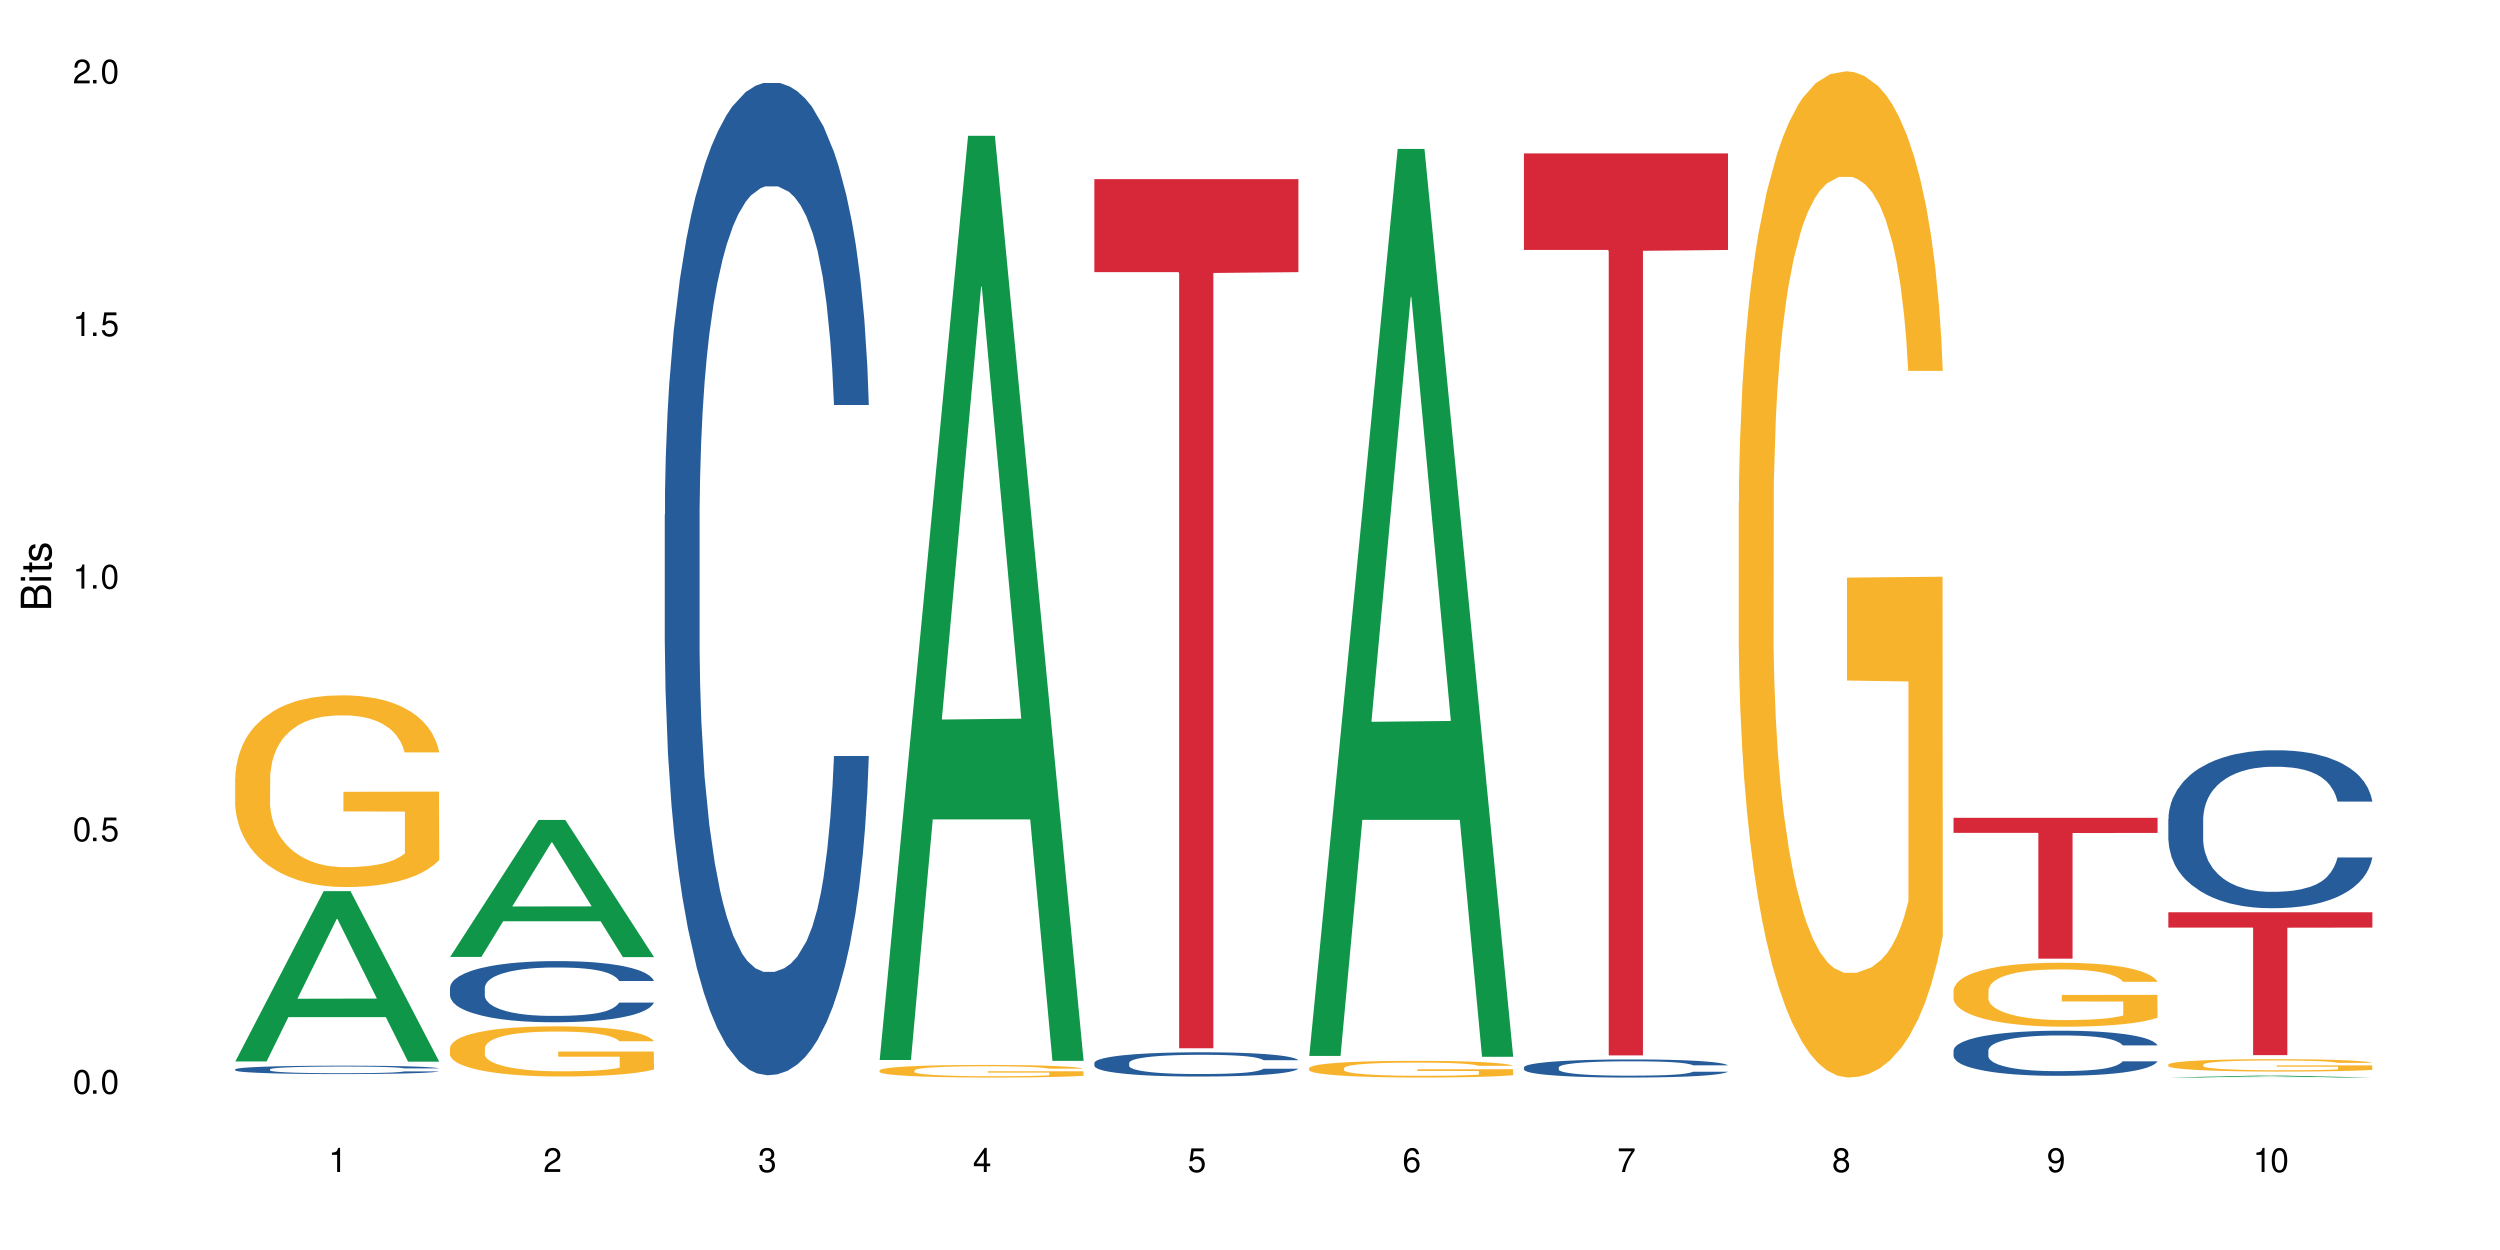 <?xml version="1.0" encoding="UTF-8"?>
<svg xmlns="http://www.w3.org/2000/svg" xmlns:xlink="http://www.w3.org/1999/xlink" width="720" height="360" viewBox="0 0 720 360">
<defs>
<g>
<g id="glyph-0-0">
</g>
<g id="glyph-0-1">
<path d="M 2.641 -6.938 C 2 -6.938 1.422 -6.656 1.078 -6.172 C 0.641 -5.562 0.406 -4.641 0.406 -3.359 C 0.406 -1.016 1.188 0.219 2.641 0.219 C 4.078 0.219 4.859 -1.016 4.859 -3.297 C 4.859 -4.641 4.656 -5.547 4.203 -6.172 C 3.844 -6.656 3.281 -6.938 2.641 -6.938 Z M 2.641 -6.188 C 3.547 -6.188 4 -5.25 4 -3.375 C 4 -1.406 3.562 -0.484 2.625 -0.484 C 1.734 -0.484 1.281 -1.438 1.281 -3.344 C 1.281 -5.25 1.734 -6.188 2.641 -6.188 Z M 2.641 -6.188 "/>
</g>
<g id="glyph-0-2">
<path d="M 1.828 -1 L 0.828 -1 L 0.828 0 L 1.828 0 Z M 1.828 -1 "/>
</g>
<g id="glyph-0-3">
<path d="M 4.562 -6.797 L 1.062 -6.797 L 0.547 -3.094 L 1.328 -3.094 C 1.719 -3.562 2.047 -3.734 2.578 -3.734 C 3.484 -3.734 4.062 -3.109 4.062 -2.094 C 4.062 -1.125 3.484 -0.531 2.578 -0.531 C 1.828 -0.531 1.375 -0.906 1.188 -1.672 L 0.328 -1.672 C 0.453 -1.109 0.547 -0.844 0.75 -0.594 C 1.125 -0.078 1.828 0.219 2.594 0.219 C 3.969 0.219 4.922 -0.781 4.922 -2.219 C 4.922 -3.562 4.031 -4.484 2.719 -4.484 C 2.25 -4.484 1.859 -4.359 1.469 -4.062 L 1.734 -5.969 L 4.562 -5.969 Z M 4.562 -6.797 "/>
</g>
<g id="glyph-0-4">
<path d="M 2.484 -4.938 L 2.484 0 L 3.328 0 L 3.328 -6.938 L 2.766 -6.938 C 2.469 -5.875 2.281 -5.734 0.984 -5.562 L 0.984 -4.938 Z M 2.484 -4.938 "/>
</g>
<g id="glyph-0-5">
<path d="M 4.859 -0.828 L 1.281 -0.828 C 1.359 -1.406 1.672 -1.781 2.5 -2.281 L 3.469 -2.828 C 4.406 -3.344 4.906 -4.062 4.906 -4.906 C 4.906 -5.484 4.672 -6.031 4.266 -6.406 C 3.859 -6.766 3.375 -6.938 2.719 -6.938 C 1.859 -6.938 1.219 -6.625 0.844 -6.031 C 0.609 -5.672 0.5 -5.234 0.484 -4.531 L 1.328 -4.531 C 1.359 -5.016 1.406 -5.281 1.531 -5.516 C 1.75 -5.938 2.188 -6.203 2.703 -6.203 C 3.469 -6.203 4.031 -5.641 4.031 -4.891 C 4.031 -4.344 3.719 -3.859 3.125 -3.516 L 2.234 -3 C 0.812 -2.172 0.406 -1.531 0.328 -0.016 L 4.859 -0.016 Z M 4.859 -0.828 "/>
</g>
<g id="glyph-0-6">
<path d="M 2.125 -3.188 L 2.578 -3.188 C 3.5 -3.188 3.984 -2.766 3.984 -1.922 C 3.984 -1.062 3.469 -0.531 2.594 -0.531 C 1.656 -0.531 1.203 -1 1.156 -2.016 L 0.312 -2.016 C 0.344 -1.453 0.438 -1.094 0.609 -0.781 C 0.953 -0.109 1.625 0.219 2.547 0.219 C 3.953 0.219 4.859 -0.625 4.859 -1.938 C 4.859 -2.828 4.516 -3.297 3.703 -3.594 C 4.344 -3.844 4.656 -4.328 4.656 -5.031 C 4.656 -6.219 3.875 -6.938 2.578 -6.938 C 1.203 -6.938 0.484 -6.172 0.453 -4.703 L 1.297 -4.703 C 1.312 -5.125 1.344 -5.359 1.453 -5.578 C 1.641 -5.969 2.062 -6.203 2.594 -6.203 C 3.344 -6.203 3.797 -5.75 3.797 -5 C 3.797 -4.516 3.609 -4.219 3.25 -4.047 C 3.016 -3.953 2.703 -3.922 2.125 -3.906 Z M 2.125 -3.188 "/>
</g>
<g id="glyph-0-7">
<path d="M 3.141 -1.672 L 3.141 0 L 3.984 0 L 3.984 -1.672 L 4.984 -1.672 L 4.984 -2.438 L 3.984 -2.438 L 3.984 -6.938 L 3.359 -6.938 L 0.266 -2.578 L 0.266 -1.672 Z M 3.141 -2.438 L 1 -2.438 L 3.141 -5.5 Z M 3.141 -2.438 "/>
</g>
<g id="glyph-0-8">
<path d="M 4.781 -5.125 C 4.609 -6.266 3.891 -6.938 2.844 -6.938 C 2.094 -6.938 1.422 -6.578 1.031 -5.953 C 0.594 -5.266 0.406 -4.422 0.406 -3.172 C 0.406 -2 0.578 -1.25 0.984 -0.641 C 1.359 -0.078 1.953 0.219 2.703 0.219 C 3.984 0.219 4.922 -0.75 4.922 -2.094 C 4.922 -3.375 4.062 -4.281 2.844 -4.281 C 2.172 -4.281 1.641 -4.031 1.281 -3.516 C 1.281 -5.234 1.828 -6.188 2.797 -6.188 C 3.391 -6.188 3.797 -5.797 3.938 -5.125 Z M 2.734 -3.531 C 3.547 -3.531 4.062 -2.953 4.062 -2.031 C 4.062 -1.156 3.484 -0.531 2.703 -0.531 C 1.922 -0.531 1.328 -1.188 1.328 -2.078 C 1.328 -2.938 1.906 -3.531 2.734 -3.531 Z M 2.734 -3.531 "/>
</g>
<g id="glyph-0-9">
<path d="M 4.984 -6.797 L 0.438 -6.797 L 0.438 -5.969 L 4.109 -5.969 C 2.5 -3.656 1.828 -2.234 1.328 0 L 2.219 0 C 2.594 -2.172 3.453 -4.047 4.984 -6.094 Z M 4.984 -6.797 "/>
</g>
<g id="glyph-0-10">
<path d="M 3.75 -3.656 C 4.469 -4.094 4.688 -4.438 4.688 -5.078 C 4.688 -6.172 3.844 -6.938 2.641 -6.938 C 1.438 -6.938 0.594 -6.172 0.594 -5.094 C 0.594 -4.438 0.812 -4.094 1.516 -3.656 C 0.734 -3.266 0.359 -2.703 0.359 -1.922 C 0.359 -0.656 1.281 0.219 2.641 0.219 C 3.984 0.219 4.922 -0.656 4.922 -1.922 C 4.922 -2.703 4.531 -3.266 3.75 -3.656 Z M 2.641 -6.188 C 3.359 -6.188 3.812 -5.75 3.812 -5.062 C 3.812 -4.406 3.344 -3.984 2.641 -3.984 C 1.922 -3.984 1.453 -4.406 1.453 -5.078 C 1.453 -5.75 1.922 -6.188 2.641 -6.188 Z M 2.641 -3.266 C 3.484 -3.266 4.062 -2.719 4.062 -1.906 C 4.062 -1.078 3.484 -0.531 2.625 -0.531 C 1.797 -0.531 1.219 -1.094 1.219 -1.906 C 1.219 -2.719 1.781 -3.266 2.641 -3.266 Z M 2.641 -3.266 "/>
</g>
<g id="glyph-0-11">
<path d="M 0.516 -1.578 C 0.672 -0.453 1.406 0.219 2.438 0.219 C 3.188 0.219 3.859 -0.141 4.266 -0.766 C 4.688 -1.453 4.891 -2.297 4.891 -3.547 C 4.891 -4.719 4.703 -5.453 4.312 -6.078 C 3.938 -6.641 3.344 -6.938 2.594 -6.938 C 1.297 -6.938 0.359 -5.969 0.359 -4.625 C 0.359 -3.344 1.234 -2.453 2.453 -2.453 C 3.094 -2.453 3.578 -2.672 4.016 -3.203 C 4 -1.484 3.469 -0.531 2.5 -0.531 C 1.906 -0.531 1.484 -0.906 1.359 -1.578 Z M 2.578 -6.203 C 3.375 -6.203 3.969 -5.531 3.969 -4.641 C 3.969 -3.797 3.391 -3.188 2.547 -3.188 C 1.734 -3.188 1.234 -3.766 1.234 -4.688 C 1.234 -5.562 1.797 -6.203 2.578 -6.203 Z M 2.578 -6.203 "/>
</g>
<g id="glyph-1-0">
</g>
<g id="glyph-1-1">
<path d="M 0 -0.953 L 0 -4.891 C 0 -5.719 -0.234 -6.344 -0.734 -6.797 C -1.188 -7.234 -1.812 -7.469 -2.5 -7.469 C -3.547 -7.469 -4.188 -7 -4.625 -5.875 C -4.984 -6.688 -5.625 -7.094 -6.531 -7.094 C -7.172 -7.094 -7.734 -6.859 -8.141 -6.391 C -8.562 -5.922 -8.75 -5.344 -8.75 -4.5 L -8.75 -0.953 Z M -4.984 -2.062 L -7.766 -2.062 L -7.766 -4.219 C -7.766 -4.844 -7.688 -5.203 -7.453 -5.5 C -7.219 -5.812 -6.859 -5.969 -6.375 -5.969 C -5.891 -5.969 -5.531 -5.812 -5.297 -5.5 C -5.062 -5.203 -4.984 -4.844 -4.984 -4.219 Z M -0.984 -2.062 L -4 -2.062 L -4 -4.781 C -4 -5.766 -3.438 -6.359 -2.484 -6.359 C -1.547 -6.359 -0.984 -5.766 -0.984 -4.781 Z M -0.984 -2.062 "/>
</g>
<g id="glyph-1-2">
<path d="M -6.281 -1.797 L -6.281 -0.797 L 0 -0.797 L 0 -1.797 Z M -8.75 -1.797 L -8.75 -0.797 L -7.484 -0.797 L -7.484 -1.797 Z M -8.75 -1.797 "/>
</g>
<g id="glyph-1-3">
<path d="M -6.281 -3.047 L -6.281 -2.016 L -8.016 -2.016 L -8.016 -1.016 L -6.281 -1.016 L -6.281 -0.172 L -5.469 -0.172 L -5.469 -1.016 L -0.719 -1.016 C -0.078 -1.016 0.281 -1.453 0.281 -2.234 C 0.281 -2.5 0.25 -2.719 0.188 -3.047 L -0.641 -3.047 C -0.609 -2.906 -0.594 -2.766 -0.594 -2.562 C -0.594 -2.141 -0.719 -2.016 -1.156 -2.016 L -5.469 -2.016 L -5.469 -3.047 Z M -6.281 -3.047 "/>
</g>
<g id="glyph-1-4">
<path d="M -4.531 -5.25 C -5.766 -5.25 -6.469 -4.422 -6.469 -2.969 C -6.469 -1.516 -5.719 -0.562 -4.547 -0.562 C -3.562 -0.562 -3.094 -1.062 -2.734 -2.562 L -2.516 -3.484 C -2.344 -4.188 -2.094 -4.469 -1.641 -4.469 C -1.047 -4.469 -0.641 -3.875 -0.641 -3 C -0.641 -2.453 -0.797 -2 -1.062 -1.75 C -1.25 -1.594 -1.422 -1.531 -1.875 -1.469 L -1.875 -0.406 C -0.422 -0.453 0.281 -1.266 0.281 -2.922 C 0.281 -4.5 -0.5 -5.516 -1.719 -5.516 C -2.656 -5.516 -3.172 -4.984 -3.469 -3.734 L -3.703 -2.766 C -3.891 -1.953 -4.156 -1.609 -4.594 -1.609 C -5.188 -1.609 -5.547 -2.125 -5.547 -2.938 C -5.547 -3.75 -5.203 -4.172 -4.531 -4.203 Z M -4.531 -5.25 "/>
</g>
</g>
</defs>
<rect x="-72" y="-36" width="864" height="432" fill="rgb(100%, 100%, 100%)" fill-opacity="1"/>
<path fill-rule="nonzero" fill="rgb(6.275%, 58.824%, 28.235%)" fill-opacity="1" d="M 67.73 305.707 L 67.793 305.66 L 93.223 256.645 L 100.945 256.645 L 126.5 305.754 L 117.52 305.754 L 111.117 292.934 L 83.051 292.934 L 76.773 305.707 L 67.73 305.707 L 85.75 287.633 L 108.543 287.586 L 97.176 264.668 L 97.051 264.621 L 96.926 264.758 L 85.688 287.586 L 85.75 287.633 Z M 67.73 305.707 "/>
<path fill-rule="nonzero" fill="rgb(14.51%, 36.078%, 60%)" fill-opacity="1" d="M 67.73 307.969 L 67.801 307.965 L 67.801 307.914 L 68.02 307.828 L 68.52 307.723 L 69.02 307.648 L 70.312 307.52 L 72.102 307.395 L 73.965 307.297 L 75.328 307.238 L 76.547 307.195 L 79.34 307.113 L 81.133 307.07 L 83.066 307.035 L 85.434 306.996 L 87.152 306.977 L 91.023 306.941 L 93.891 306.926 L 96.113 306.918 L 100.914 306.918 L 103.781 306.926 L 105.859 306.938 L 108.152 306.957 L 110.086 306.977 L 113.457 307.023 L 116.465 307.086 L 117.828 307.121 L 119.977 307.188 L 121.625 307.254 L 122.773 307.312 L 124.062 307.395 L 125.207 307.492 L 126.07 307.605 L 126.5 307.699 L 116.465 307.699 L 115.965 307.613 L 115.391 307.543 L 114.316 307.453 L 113.238 307.391 L 111.734 307.324 L 110.375 307.285 L 108.512 307.242 L 106.863 307.215 L 105.141 307.195 L 103.492 307.184 L 100.34 307.168 L 96.684 307.168 L 95.324 307.172 L 92.527 307.191 L 91.023 307.207 L 88.871 307.238 L 87.367 307.266 L 85.578 307.309 L 84.359 307.348 L 82.852 307.406 L 81.777 307.457 L 80.559 307.527 L 79.844 307.586 L 79.199 307.645 L 78.625 307.719 L 78.195 307.797 L 77.906 307.879 L 77.766 307.957 L 77.766 308.301 L 77.906 308.379 L 78.266 308.473 L 79.199 308.605 L 80.559 308.723 L 82.137 308.816 L 83.641 308.883 L 84.5 308.914 L 85.648 308.949 L 87.441 308.992 L 90.02 309.035 L 91.523 309.055 L 93.816 309.07 L 96.184 309.082 L 99.336 309.082 L 102.133 309.07 L 103.996 309.059 L 105.93 309.043 L 108.582 309.004 L 110.23 308.969 L 111.664 308.93 L 112.738 308.887 L 113.457 308.852 L 114.531 308.781 L 115.391 308.707 L 116.035 308.629 L 116.465 308.555 L 126.5 308.555 L 126.07 308.645 L 125.422 308.73 L 124.777 308.793 L 123.777 308.871 L 122.629 308.938 L 120.98 309.016 L 119.617 309.066 L 117.828 309.121 L 116.18 309.164 L 114.387 309.203 L 111.734 309.246 L 110.016 309.27 L 108.152 309.289 L 105.93 309.305 L 103.137 309.32 L 100.125 309.328 L 97.328 309.332 L 94.32 309.328 L 92.098 309.32 L 89.16 309.297 L 85.504 309.258 L 82.852 309.219 L 80.773 309.176 L 78.984 309.133 L 76.977 309.07 L 74.395 308.973 L 72.82 308.898 L 71.746 308.836 L 70.527 308.75 L 69.664 308.676 L 68.664 308.551 L 67.945 308.395 L 67.73 308.273 Z M 67.73 307.969 "/>
<path fill-rule="nonzero" fill="rgb(96.863%, 70.196%, 16.863%)" fill-opacity="1" d="M 67.73 223.902 L 67.801 223.852 L 67.801 222.844 L 68.09 220.574 L 68.805 217.445 L 69.738 214.871 L 70.742 212.855 L 71.387 211.797 L 72.461 210.281 L 73.395 209.172 L 75.758 206.902 L 78.77 204.785 L 80.418 203.875 L 82.281 203.02 L 84.93 202.059 L 86.148 201.707 L 89.875 200.898 L 94.105 200.395 L 98.762 200.246 L 100.914 200.293 L 103.852 200.496 L 107.863 201.051 L 110.16 201.555 L 111.949 202.059 L 113.812 202.715 L 116.105 203.727 L 118.258 204.938 L 119.977 206.145 L 121.695 207.66 L 123.129 209.273 L 124.348 211.039 L 125.422 213.156 L 126.07 214.922 L 126.5 216.688 L 116.535 216.688 L 115.965 214.922 L 115.32 213.562 L 114.242 211.898 L 113.168 210.688 L 112.094 209.727 L 110.086 208.418 L 108.367 207.609 L 106.215 206.902 L 104.137 206.449 L 101.773 206.145 L 100.34 206.047 L 96.543 206.047 L 93.102 206.398 L 91.094 206.801 L 89.66 207.207 L 87.656 207.961 L 86.438 208.566 L 85.719 208.973 L 83.57 210.535 L 82.137 211.945 L 81.348 212.906 L 80.344 214.418 L 79.629 215.781 L 78.84 217.797 L 78.41 219.312 L 77.836 222.742 L 77.766 231.82 L 77.98 233.738 L 78.41 235.809 L 78.984 237.621 L 79.844 239.539 L 80.703 241.004 L 82.207 242.969 L 83.496 244.281 L 84.5 245.141 L 86.438 246.5 L 87.227 246.953 L 89.09 247.863 L 91.023 248.57 L 93.387 249.176 L 95.18 249.477 L 98.047 249.73 L 101.703 249.73 L 106 249.426 L 108.727 249.023 L 110.59 248.621 L 111.809 248.266 L 113.312 247.711 L 114.387 247.207 L 115.391 246.652 L 116.609 245.793 L 116.609 233.738 L 98.906 233.688 L 98.906 228.039 L 126.426 227.988 L 126.5 247.711 L 124.992 249.074 L 123.129 250.387 L 121.34 251.395 L 119.477 252.25 L 116.824 253.211 L 114.672 253.816 L 111.375 254.52 L 108.367 254.977 L 105.215 255.277 L 102.418 255.43 L 99.121 255.48 L 96.184 255.379 L 93.031 255.074 L 90.52 254.672 L 88.227 254.168 L 85.934 253.512 L 83.066 252.453 L 81.203 251.594 L 79.27 250.535 L 77.336 249.273 L 75.613 247.914 L 74.469 246.855 L 73.32 245.645 L 72.102 244.129 L 70.957 242.414 L 70.098 240.852 L 69.309 239.086 L 68.734 237.422 L 68.16 235.152 L 67.875 233.336 L 67.73 231.77 Z M 67.73 223.902 "/>
<path fill-rule="nonzero" fill="rgb(6.275%, 58.824%, 28.235%)" fill-opacity="1" d="M 129.594 275.605 L 129.656 275.57 L 155.082 236.141 L 162.805 236.141 L 188.359 275.645 L 179.383 275.645 L 172.977 265.332 L 144.91 265.332 L 138.633 275.605 L 129.594 275.605 L 147.613 261.066 L 170.402 261.031 L 159.039 242.594 L 158.914 242.559 L 158.789 242.668 L 147.547 261.031 L 147.613 261.066 Z M 129.594 275.605 "/>
<path fill-rule="nonzero" fill="rgb(14.51%, 36.078%, 60%)" fill-opacity="1" d="M 129.594 284.469 L 129.664 284.453 L 129.664 284.066 L 129.879 283.453 L 130.379 282.68 L 130.883 282.152 L 132.172 281.199 L 133.965 280.285 L 135.828 279.574 L 137.188 279.156 L 138.406 278.836 L 141.203 278.238 L 142.992 277.934 L 144.93 277.66 L 147.293 277.387 L 149.016 277.227 L 152.883 276.969 L 155.75 276.855 L 157.973 276.809 L 162.773 276.809 L 165.641 276.871 L 167.719 276.953 L 170.012 277.082 L 171.949 277.227 L 175.316 277.582 L 178.324 278.031 L 179.688 278.289 L 181.836 278.789 L 183.484 279.27 L 184.633 279.688 L 185.922 280.285 L 187.07 281.008 L 187.93 281.828 L 188.359 282.52 L 178.324 282.52 L 177.824 281.879 L 177.25 281.379 L 176.176 280.719 L 175.102 280.25 L 173.598 279.785 L 172.234 279.48 L 170.371 279.172 L 168.723 278.98 L 167.004 278.836 L 165.355 278.738 L 162.199 278.641 L 158.547 278.641 L 157.184 278.676 L 154.391 278.805 L 152.883 278.914 L 150.734 279.141 L 149.23 279.352 L 147.438 279.672 L 146.219 279.945 L 144.715 280.363 L 143.641 280.734 L 142.422 281.266 L 141.703 281.668 L 141.059 282.117 L 140.484 282.648 L 140.055 283.211 L 139.77 283.809 L 139.625 284.387 L 139.625 286.883 L 139.77 287.461 L 140.129 288.137 L 141.059 289.117 L 142.422 289.973 L 143.996 290.648 L 145.504 291.129 L 146.363 291.355 L 147.508 291.613 L 149.301 291.934 L 151.879 292.258 L 153.387 292.387 L 155.68 292.516 L 158.043 292.578 L 161.199 292.578 L 163.992 292.516 L 165.855 292.434 L 167.789 292.305 L 170.441 292.031 L 172.09 291.773 L 173.523 291.469 L 174.598 291.164 L 175.316 290.906 L 176.391 290.406 L 177.25 289.859 L 177.895 289.297 L 178.324 288.75 L 188.359 288.75 L 187.93 289.391 L 187.285 290.02 L 186.641 290.488 L 185.637 291.051 L 184.488 291.547 L 182.84 292.113 L 181.48 292.48 L 179.688 292.883 L 178.039 293.191 L 176.246 293.465 L 173.598 293.785 L 171.875 293.945 L 170.012 294.09 L 167.789 294.219 L 164.996 294.332 L 161.984 294.398 L 159.191 294.414 L 156.18 294.379 L 153.957 294.316 L 151.02 294.172 L 147.367 293.883 L 144.715 293.578 L 142.637 293.27 L 140.844 292.949 L 138.836 292.516 L 136.258 291.805 L 134.68 291.258 L 133.605 290.809 L 132.387 290.18 L 131.527 289.617 L 130.523 288.715 L 129.809 287.574 L 129.594 286.688 Z M 129.594 284.469 "/>
<path fill-rule="nonzero" fill="rgb(96.863%, 70.196%, 16.863%)" fill-opacity="1" d="M 129.594 301.77 L 129.664 301.754 L 129.664 301.492 L 129.949 300.898 L 130.668 300.078 L 131.598 299.406 L 132.602 298.879 L 133.246 298.602 L 134.32 298.203 L 135.254 297.914 L 137.617 297.32 L 140.629 296.766 L 142.277 296.527 L 144.141 296.305 L 146.793 296.051 L 148.012 295.961 L 151.738 295.75 L 155.965 295.617 L 160.625 295.578 L 162.773 295.59 L 165.711 295.645 L 169.727 295.789 L 172.02 295.922 L 173.812 296.051 L 175.676 296.223 L 177.969 296.488 L 180.117 296.805 L 181.836 297.121 L 183.559 297.516 L 184.992 297.941 L 186.211 298.402 L 187.285 298.957 L 187.93 299.418 L 188.359 299.879 L 178.398 299.879 L 177.824 299.418 L 177.18 299.062 L 176.105 298.625 L 175.031 298.309 L 173.953 298.059 L 171.949 297.715 L 170.227 297.504 L 168.078 297.32 L 166 297.199 L 163.633 297.121 L 162.199 297.094 L 158.402 297.094 L 154.961 297.188 L 152.957 297.293 L 151.523 297.398 L 149.516 297.598 L 148.297 297.754 L 147.582 297.859 L 145.43 298.27 L 143.996 298.641 L 143.207 298.891 L 142.207 299.285 L 141.488 299.645 L 140.699 300.172 L 140.27 300.566 L 139.695 301.465 L 139.625 303.84 L 139.84 304.344 L 140.27 304.883 L 140.844 305.359 L 141.703 305.859 L 142.562 306.242 L 144.07 306.758 L 145.359 307.102 L 146.363 307.328 L 148.297 307.684 L 149.086 307.801 L 150.949 308.039 L 152.883 308.223 L 155.25 308.383 L 157.039 308.461 L 159.906 308.527 L 163.562 308.527 L 167.863 308.449 L 170.586 308.344 L 172.449 308.238 L 173.668 308.145 L 175.172 308 L 176.246 307.867 L 177.25 307.723 L 178.469 307.496 L 178.469 304.344 L 160.766 304.328 L 160.766 302.852 L 188.289 302.836 L 188.359 308 L 186.855 308.355 L 184.992 308.699 L 183.199 308.965 L 181.336 309.188 L 178.684 309.438 L 176.535 309.598 L 173.238 309.781 L 170.227 309.902 L 167.074 309.98 L 164.277 310.02 L 160.984 310.031 L 158.043 310.008 L 154.891 309.926 L 152.383 309.82 L 150.09 309.688 L 147.797 309.52 L 144.93 309.242 L 143.066 309.016 L 141.129 308.738 L 139.195 308.41 L 137.477 308.051 L 136.328 307.773 L 135.184 307.457 L 133.965 307.062 L 132.816 306.613 L 131.957 306.203 L 131.168 305.742 L 130.594 305.305 L 130.023 304.711 L 129.734 304.238 L 129.594 303.828 Z M 129.594 301.77 "/>
<path fill-rule="nonzero" fill="rgb(14.51%, 36.078%, 60%)" fill-opacity="1" d="M 191.453 148.242 L 191.523 147.984 L 191.523 141.715 L 191.738 131.785 L 192.242 119.246 L 192.742 110.629 L 194.031 95.215 L 195.824 80.324 L 197.688 68.832 L 199.051 62.039 L 200.27 56.816 L 203.062 47.148 L 204.855 42.188 L 206.789 37.746 L 209.156 33.305 L 210.875 30.691 L 214.746 26.512 L 217.613 24.684 L 219.832 23.902 L 224.637 23.902 L 227.5 24.945 L 229.582 26.254 L 231.875 28.344 L 233.809 30.691 L 237.176 36.441 L 240.188 43.754 L 241.547 47.934 L 243.699 56.031 L 245.348 63.867 L 246.492 70.66 L 247.785 80.324 L 248.93 92.082 L 249.789 105.402 L 250.219 116.637 L 240.188 116.637 L 239.684 106.188 L 239.113 98.09 L 238.035 87.379 L 236.961 79.805 L 235.457 72.227 L 234.094 67.266 L 232.23 62.301 L 230.582 59.168 L 228.863 56.816 L 227.215 55.246 L 224.062 53.68 L 220.406 53.68 L 219.043 54.203 L 216.25 56.293 L 214.746 58.121 L 212.594 61.777 L 211.09 65.176 L 209.297 70.398 L 208.078 74.84 L 206.574 81.633 L 205.5 87.641 L 204.281 96.262 L 203.566 102.789 L 202.918 110.105 L 202.348 118.727 L 201.918 127.867 L 201.629 137.535 L 201.484 146.938 L 201.484 187.426 L 201.629 196.832 L 201.988 207.801 L 202.918 223.738 L 204.281 237.582 L 205.859 248.555 L 207.363 256.391 L 208.223 260.047 L 209.371 264.227 L 211.16 269.453 L 213.742 274.676 L 215.246 276.766 L 217.539 278.855 L 219.906 279.902 L 223.059 279.902 L 225.852 278.855 L 227.715 277.551 L 229.652 275.461 L 232.305 271.02 L 233.953 266.84 L 235.387 261.875 L 236.461 256.914 L 237.176 252.734 L 238.254 244.637 L 239.113 235.754 L 239.758 226.609 L 240.188 217.73 L 250.219 217.73 L 249.789 228.18 L 249.145 238.367 L 248.5 245.941 L 247.496 255.086 L 246.352 263.184 L 244.703 272.324 L 243.34 278.332 L 241.547 284.863 L 239.898 289.828 L 238.109 294.27 L 235.457 299.492 L 233.738 302.105 L 231.875 304.457 L 229.652 306.547 L 226.855 308.375 L 223.848 309.418 L 221.051 309.68 L 218.043 309.156 L 215.82 308.113 L 212.883 305.762 L 209.227 301.059 L 206.574 296.098 L 204.496 291.133 L 202.703 285.91 L 200.699 278.855 L 198.117 267.363 L 196.543 258.48 L 195.465 251.164 L 194.246 240.977 L 193.387 231.836 L 192.383 217.207 L 191.668 198.66 L 191.453 184.293 Z M 191.453 148.242 "/>
<path fill-rule="nonzero" fill="rgb(6.275%, 58.824%, 28.235%)" fill-opacity="1" d="M 253.312 305.289 L 253.375 305.039 L 278.805 39.105 L 286.527 39.105 L 312.082 305.539 L 303.102 305.539 L 296.699 235.992 L 268.633 235.992 L 262.355 305.289 L 253.312 305.289 L 271.332 207.223 L 294.125 206.973 L 282.762 82.637 L 282.633 82.387 L 282.508 83.137 L 271.27 206.973 L 271.332 207.223 Z M 253.312 305.289 "/>
<path fill-rule="nonzero" fill="rgb(96.863%, 70.196%, 16.863%)" fill-opacity="1" d="M 253.312 308.258 L 253.387 308.254 L 253.387 308.188 L 253.672 308.039 L 254.387 307.836 L 255.32 307.664 L 256.324 307.531 L 256.969 307.465 L 258.043 307.363 L 258.977 307.289 L 261.34 307.141 L 264.352 307.004 L 266 306.941 L 267.863 306.887 L 270.516 306.824 L 271.73 306.801 L 275.461 306.746 L 279.688 306.715 L 284.348 306.703 L 286.496 306.707 L 289.434 306.723 L 293.449 306.758 L 295.742 306.789 L 297.531 306.824 L 299.395 306.867 L 301.691 306.934 L 303.84 307.012 L 305.559 307.094 L 307.281 307.191 L 308.715 307.297 L 309.93 307.414 L 311.008 307.551 L 311.652 307.668 L 312.082 307.785 L 302.121 307.785 L 301.547 307.668 L 300.902 307.578 L 299.824 307.469 L 298.75 307.391 L 297.676 307.328 L 295.668 307.242 L 293.949 307.188 L 291.801 307.141 L 289.723 307.113 L 287.355 307.094 L 285.922 307.086 L 282.125 307.086 L 278.684 307.109 L 276.676 307.137 L 275.242 307.16 L 273.238 307.211 L 272.02 307.25 L 271.301 307.277 L 269.152 307.379 L 267.719 307.473 L 266.93 307.535 L 265.926 307.637 L 265.211 307.727 L 264.422 307.855 L 263.992 307.957 L 263.418 308.184 L 263.348 308.777 L 263.562 308.906 L 263.992 309.039 L 264.566 309.16 L 265.426 309.285 L 266.285 309.383 L 267.789 309.512 L 269.082 309.598 L 270.082 309.652 L 272.02 309.742 L 272.809 309.773 L 274.672 309.832 L 276.605 309.879 L 278.973 309.918 L 280.762 309.938 L 283.629 309.953 L 287.285 309.953 L 291.586 309.934 L 294.309 309.91 L 296.172 309.883 L 297.391 309.859 L 298.895 309.82 L 299.969 309.789 L 300.973 309.754 L 302.191 309.695 L 302.191 308.906 L 284.488 308.902 L 284.488 308.531 L 312.008 308.527 L 312.082 309.82 L 310.578 309.91 L 308.715 309.996 L 306.922 310.062 L 305.059 310.121 L 302.406 310.184 L 300.258 310.223 L 296.961 310.27 L 293.949 310.301 L 290.797 310.32 L 288 310.328 L 284.703 310.332 L 281.766 310.324 L 278.613 310.305 L 276.105 310.281 L 273.812 310.246 L 271.516 310.203 L 268.652 310.133 L 266.789 310.078 L 264.852 310.008 L 262.918 309.926 L 261.195 309.836 L 260.051 309.766 L 258.902 309.688 L 257.684 309.586 L 256.539 309.473 L 255.68 309.371 L 254.891 309.254 L 254.316 309.145 L 253.742 308.996 L 253.457 308.879 L 253.312 308.773 Z M 253.312 308.258 "/>
<path fill-rule="nonzero" fill="rgb(14.51%, 36.078%, 60%)" fill-opacity="1" d="M 315.176 306.102 L 315.246 306.094 L 315.246 305.941 L 315.461 305.699 L 315.961 305.391 L 316.465 305.18 L 317.754 304.805 L 319.547 304.441 L 321.41 304.16 L 322.77 303.992 L 323.988 303.867 L 326.785 303.629 L 328.578 303.508 L 330.512 303.398 L 332.875 303.293 L 334.598 303.227 L 338.465 303.125 L 341.332 303.082 L 343.555 303.062 L 348.355 303.062 L 351.223 303.086 L 353.301 303.117 L 355.594 303.168 L 357.531 303.227 L 360.898 303.367 L 363.91 303.547 L 365.27 303.648 L 367.422 303.848 L 369.07 304.039 L 370.215 304.203 L 371.504 304.441 L 372.652 304.727 L 373.512 305.055 L 373.941 305.328 L 363.91 305.328 L 363.406 305.074 L 362.832 304.875 L 361.758 304.613 L 360.684 304.426 L 359.18 304.242 L 357.816 304.121 L 355.953 304 L 354.305 303.922 L 352.586 303.867 L 350.938 303.828 L 347.785 303.789 L 344.129 303.789 L 342.766 303.801 L 339.973 303.852 L 338.465 303.898 L 336.316 303.988 L 334.812 304.07 L 333.02 304.199 L 331.801 304.305 L 330.297 304.473 L 329.223 304.621 L 328.004 304.828 L 327.285 304.988 L 326.641 305.168 L 326.066 305.379 L 325.637 305.602 L 325.352 305.84 L 325.207 306.07 L 325.207 307.059 L 325.352 307.289 L 325.711 307.555 L 326.641 307.945 L 328.004 308.285 L 329.578 308.551 L 331.086 308.742 L 331.945 308.832 L 333.09 308.934 L 334.883 309.062 L 337.465 309.191 L 338.969 309.242 L 341.262 309.293 L 343.625 309.32 L 346.781 309.32 L 349.574 309.293 L 351.438 309.262 L 353.375 309.211 L 356.023 309.102 L 357.672 309 L 359.105 308.879 L 360.184 308.758 L 360.898 308.656 L 361.973 308.457 L 362.832 308.238 L 363.48 308.016 L 363.91 307.801 L 373.941 307.801 L 373.512 308.055 L 372.867 308.305 L 372.223 308.488 L 371.219 308.711 L 370.07 308.91 L 368.422 309.133 L 367.062 309.281 L 365.27 309.441 L 363.621 309.562 L 361.832 309.668 L 359.18 309.797 L 357.457 309.863 L 355.594 309.918 L 353.375 309.969 L 350.578 310.016 L 347.57 310.039 L 344.773 310.047 L 341.762 310.035 L 339.543 310.008 L 336.602 309.949 L 332.949 309.836 L 330.297 309.715 L 328.219 309.594 L 326.426 309.465 L 324.418 309.293 L 321.84 309.012 L 320.262 308.797 L 319.188 308.617 L 317.969 308.367 L 317.109 308.145 L 316.105 307.785 L 315.391 307.332 L 315.176 306.98 Z M 315.176 306.102 "/>
<path fill-rule="nonzero" fill="rgb(83.922%, 15.686%, 22.353%)" fill-opacity="1" d="M 315.176 51.586 L 373.941 51.586 L 373.941 78.379 L 349.449 78.613 L 349.449 301.898 L 339.594 301.898 L 339.594 78.848 L 339.453 78.379 L 315.176 78.379 Z M 315.176 51.586 "/>
<path fill-rule="nonzero" fill="rgb(6.275%, 58.824%, 28.235%)" fill-opacity="1" d="M 377.035 304.113 L 377.098 303.871 L 402.527 42.902 L 410.25 42.902 L 435.805 304.359 L 426.824 304.359 L 420.422 236.113 L 392.355 236.113 L 386.078 304.113 L 377.035 304.113 L 395.055 207.879 L 417.848 207.633 L 406.48 85.621 L 406.355 85.375 L 406.23 86.109 L 394.992 207.633 L 395.055 207.879 Z M 377.035 304.113 "/>
<path fill-rule="nonzero" fill="rgb(96.863%, 70.196%, 16.863%)" fill-opacity="1" d="M 377.035 307.582 L 377.105 307.578 L 377.105 307.492 L 377.395 307.293 L 378.109 307.023 L 379.043 306.797 L 380.047 306.621 L 380.691 306.531 L 381.766 306.398 L 382.695 306.301 L 385.062 306.105 L 388.07 305.918 L 389.719 305.84 L 391.582 305.766 L 394.234 305.684 L 395.453 305.652 L 399.18 305.582 L 403.41 305.539 L 408.066 305.523 L 410.219 305.527 L 413.156 305.547 L 417.168 305.594 L 419.461 305.637 L 421.254 305.684 L 423.117 305.738 L 425.41 305.828 L 427.562 305.934 L 429.281 306.039 L 431 306.168 L 432.434 306.309 L 433.652 306.465 L 434.727 306.648 L 435.375 306.801 L 435.805 306.957 L 425.84 306.957 L 425.27 306.801 L 424.621 306.684 L 423.547 306.539 L 422.473 306.434 L 421.398 306.352 L 419.391 306.234 L 417.672 306.164 L 415.52 306.105 L 413.441 306.062 L 411.078 306.039 L 409.645 306.027 L 405.848 306.027 L 402.406 306.059 L 400.398 306.094 L 398.965 306.129 L 396.961 306.195 L 395.742 306.25 L 395.023 306.285 L 392.875 306.422 L 391.441 306.543 L 390.652 306.625 L 389.648 306.758 L 388.934 306.875 L 388.145 307.051 L 387.715 307.184 L 387.141 307.484 L 387.07 308.273 L 387.285 308.441 L 387.715 308.621 L 388.289 308.777 L 389.148 308.945 L 390.008 309.07 L 391.512 309.242 L 392.801 309.359 L 393.805 309.434 L 395.742 309.551 L 396.527 309.59 L 398.391 309.668 L 400.328 309.73 L 402.691 309.785 L 404.484 309.809 L 407.352 309.832 L 411.008 309.832 L 415.305 309.805 L 418.031 309.77 L 419.895 309.734 L 421.109 309.703 L 422.617 309.656 L 423.691 309.613 L 424.695 309.562 L 425.914 309.488 L 425.914 308.441 L 408.211 308.434 L 408.211 307.945 L 435.73 307.938 L 435.805 309.656 L 434.297 309.773 L 432.434 309.891 L 430.645 309.977 L 428.781 310.051 L 426.129 310.137 L 423.977 310.188 L 420.68 310.25 L 417.672 310.289 L 414.52 310.316 L 411.723 310.328 L 408.426 310.332 L 405.488 310.324 L 402.336 310.297 L 399.824 310.262 L 397.531 310.219 L 395.238 310.16 L 392.371 310.07 L 390.508 309.996 L 388.574 309.902 L 386.641 309.793 L 384.918 309.672 L 383.773 309.582 L 382.625 309.477 L 381.406 309.344 L 380.262 309.195 L 379.398 309.059 L 378.613 308.906 L 378.039 308.762 L 377.465 308.562 L 377.18 308.406 L 377.035 308.27 Z M 377.035 307.582 "/>
<path fill-rule="nonzero" fill="rgb(14.51%, 36.078%, 60%)" fill-opacity="1" d="M 438.895 307.387 L 438.969 307.383 L 438.969 307.266 L 439.184 307.086 L 439.684 306.859 L 440.188 306.699 L 441.477 306.418 L 443.27 306.148 L 445.133 305.938 L 446.492 305.812 L 447.711 305.719 L 450.508 305.543 L 452.297 305.453 L 454.234 305.371 L 456.598 305.289 L 458.316 305.242 L 462.188 305.164 L 465.055 305.133 L 467.277 305.117 L 472.078 305.117 L 474.945 305.137 L 477.023 305.16 L 479.316 305.199 L 481.254 305.242 L 484.621 305.348 L 487.629 305.48 L 488.992 305.555 L 491.141 305.703 L 492.789 305.848 L 493.938 305.973 L 495.227 306.148 L 496.375 306.363 L 497.234 306.605 L 497.664 306.809 L 487.629 306.809 L 487.129 306.617 L 486.555 306.473 L 485.48 306.277 L 484.406 306.137 L 482.898 306 L 481.539 305.91 L 479.676 305.816 L 478.027 305.762 L 476.309 305.719 L 474.66 305.691 L 471.504 305.66 L 467.852 305.66 L 466.488 305.672 L 463.691 305.707 L 462.188 305.742 L 460.039 305.809 L 458.535 305.871 L 456.742 305.965 L 455.523 306.047 L 454.02 306.172 L 452.941 306.281 L 451.727 306.438 L 451.008 306.559 L 450.363 306.691 L 449.789 306.848 L 449.359 307.016 L 449.074 307.191 L 448.93 307.363 L 448.93 308.102 L 449.074 308.273 L 449.43 308.473 L 450.363 308.766 L 451.727 309.016 L 453.301 309.219 L 454.805 309.359 L 455.668 309.426 L 456.812 309.504 L 458.605 309.598 L 461.184 309.695 L 462.691 309.73 L 464.984 309.77 L 467.348 309.789 L 470.5 309.789 L 473.297 309.77 L 475.16 309.746 L 477.094 309.707 L 479.746 309.629 L 481.395 309.551 L 482.828 309.461 L 483.902 309.371 L 484.621 309.293 L 485.695 309.145 L 486.555 308.984 L 487.199 308.816 L 487.629 308.656 L 497.664 308.656 L 497.234 308.844 L 496.59 309.031 L 495.945 309.168 L 494.941 309.336 L 493.793 309.484 L 492.145 309.652 L 490.785 309.762 L 488.992 309.879 L 487.344 309.969 L 485.551 310.051 L 482.898 310.148 L 481.18 310.195 L 479.316 310.238 L 477.094 310.273 L 474.301 310.309 L 471.289 310.328 L 468.496 310.332 L 465.484 310.324 L 463.262 310.305 L 460.324 310.262 L 456.668 310.176 L 454.02 310.086 L 451.941 309.992 L 450.148 309.898 L 448.141 309.77 L 445.562 309.559 L 443.984 309.398 L 442.91 309.266 L 441.691 309.078 L 440.832 308.91 L 439.828 308.645 L 439.109 308.305 L 438.895 308.043 Z M 438.895 307.387 "/>
<path fill-rule="nonzero" fill="rgb(83.922%, 15.686%, 22.353%)" fill-opacity="1" d="M 438.895 44.184 L 497.664 44.184 L 497.664 71.988 L 473.172 72.234 L 473.172 303.953 L 463.316 303.953 L 463.316 72.477 L 463.176 71.988 L 438.895 71.988 Z M 438.895 44.184 "/>
<path fill-rule="nonzero" fill="rgb(96.863%, 70.196%, 16.863%)" fill-opacity="1" d="M 500.758 144.652 L 500.828 144.387 L 500.828 139.094 L 501.117 127.184 L 501.832 110.777 L 502.766 97.277 L 503.766 86.691 L 504.414 81.133 L 505.488 73.195 L 506.418 67.371 L 508.785 55.461 L 511.793 44.348 L 513.441 39.582 L 515.305 35.082 L 517.957 30.055 L 519.176 28.203 L 522.902 23.965 L 527.133 21.32 L 531.789 20.527 L 533.938 20.789 L 536.879 21.848 L 540.891 24.762 L 543.184 27.406 L 544.977 30.055 L 546.84 33.496 L 549.133 38.789 L 551.281 45.141 L 553.004 51.492 L 554.723 59.43 L 556.156 67.902 L 557.375 77.164 L 558.449 88.281 L 559.094 97.543 L 559.523 106.805 L 549.562 106.805 L 548.988 97.543 L 548.344 90.398 L 547.27 81.664 L 546.195 75.312 L 545.121 70.281 L 543.113 63.402 L 541.395 59.168 L 539.242 55.461 L 537.164 53.078 L 534.801 51.492 L 533.367 50.961 L 529.566 50.961 L 526.129 52.816 L 524.121 54.934 L 522.688 57.051 L 520.68 61.02 L 519.461 64.195 L 518.746 66.312 L 516.598 74.516 L 515.164 81.93 L 514.375 86.957 L 513.371 94.898 L 512.652 102.043 L 511.867 112.629 L 511.438 120.57 L 510.863 138.566 L 510.789 186.207 L 511.004 196.262 L 511.438 207.113 L 512.008 216.641 L 512.867 226.699 L 513.73 234.375 L 515.234 244.695 L 516.523 251.578 L 517.527 256.078 L 519.461 263.223 L 520.25 265.605 L 522.113 270.367 L 524.051 274.074 L 526.414 277.25 L 528.207 278.836 L 531.074 280.16 L 534.727 280.16 L 539.027 278.574 L 541.75 276.457 L 543.613 274.34 L 544.832 272.484 L 546.34 269.574 L 547.414 266.926 L 548.418 264.016 L 549.633 259.516 L 549.633 196.262 L 531.934 195.996 L 531.934 166.355 L 559.453 166.09 L 559.523 269.574 L 558.02 276.719 L 556.156 283.602 L 554.363 288.895 L 552.5 293.395 L 549.852 298.422 L 547.699 301.598 L 544.402 305.305 L 541.395 307.688 L 538.238 309.273 L 535.445 310.066 L 532.148 310.332 L 529.211 309.805 L 526.055 308.215 L 523.547 306.098 L 521.254 303.453 L 518.961 300.012 L 516.094 294.453 L 514.23 289.953 L 512.297 284.395 L 510.359 277.777 L 508.641 270.633 L 507.492 265.074 L 506.348 258.723 L 505.129 250.781 L 503.98 241.785 L 503.121 233.578 L 502.332 224.316 L 501.762 215.582 L 501.188 203.672 L 500.902 194.145 L 500.758 185.941 Z M 500.758 144.652 "/>
<path fill-rule="nonzero" fill="rgb(14.51%, 36.078%, 60%)" fill-opacity="1" d="M 562.617 302.504 L 562.691 302.492 L 562.691 302.207 L 562.906 301.758 L 563.406 301.188 L 563.906 300.797 L 565.199 300.094 L 566.988 299.418 L 568.852 298.898 L 570.215 298.59 L 571.434 298.352 L 574.227 297.91 L 576.02 297.688 L 577.953 297.484 L 580.32 297.281 L 582.039 297.164 L 585.91 296.977 L 588.777 296.891 L 591 296.855 L 595.801 296.855 L 598.668 296.902 L 600.746 296.961 L 603.039 297.059 L 604.973 297.164 L 608.344 297.426 L 611.352 297.758 L 612.715 297.949 L 614.863 298.316 L 616.512 298.672 L 617.66 298.98 L 618.949 299.418 L 620.098 299.953 L 620.957 300.559 L 621.387 301.066 L 611.352 301.066 L 610.852 300.594 L 610.277 300.227 L 609.203 299.738 L 608.129 299.395 L 606.621 299.051 L 605.262 298.824 L 603.398 298.602 L 601.75 298.457 L 600.027 298.352 L 598.379 298.281 L 595.227 298.207 L 591.57 298.207 L 590.211 298.23 L 587.414 298.328 L 585.91 298.41 L 583.762 298.578 L 582.254 298.73 L 580.465 298.969 L 579.246 299.168 L 577.738 299.477 L 576.664 299.75 L 575.445 300.141 L 574.73 300.438 L 574.086 300.77 L 573.512 301.164 L 573.082 301.578 L 572.793 302.016 L 572.652 302.445 L 572.652 304.281 L 572.793 304.711 L 573.152 305.207 L 574.086 305.934 L 575.445 306.562 L 577.023 307.059 L 578.527 307.414 L 579.387 307.582 L 580.535 307.77 L 582.328 308.008 L 584.906 308.246 L 586.41 308.34 L 588.707 308.438 L 591.07 308.484 L 594.223 308.484 L 597.02 308.438 L 598.883 308.375 L 600.816 308.281 L 603.469 308.078 L 605.117 307.891 L 606.551 307.664 L 607.625 307.438 L 608.344 307.25 L 609.418 306.883 L 610.277 306.477 L 610.922 306.062 L 611.352 305.66 L 621.387 305.66 L 620.957 306.133 L 620.312 306.598 L 619.664 306.941 L 618.664 307.355 L 617.516 307.723 L 615.867 308.141 L 614.504 308.41 L 612.715 308.707 L 611.066 308.934 L 609.273 309.137 L 606.621 309.375 L 604.902 309.492 L 603.039 309.598 L 600.816 309.695 L 598.023 309.777 L 595.012 309.824 L 592.219 309.836 L 589.207 309.812 L 586.984 309.766 L 584.047 309.656 L 580.391 309.445 L 577.738 309.219 L 575.66 308.992 L 573.871 308.758 L 571.863 308.438 L 569.281 307.914 L 567.707 307.512 L 566.633 307.18 L 565.414 306.715 L 564.555 306.301 L 563.551 305.637 L 562.832 304.793 L 562.617 304.141 Z M 562.617 302.504 "/>
<path fill-rule="nonzero" fill="rgb(96.863%, 70.196%, 16.863%)" fill-opacity="1" d="M 562.617 285.16 L 562.691 285.145 L 562.691 284.809 L 562.977 284.051 L 563.691 283.008 L 564.625 282.148 L 565.629 281.477 L 566.273 281.125 L 567.348 280.617 L 568.281 280.25 L 570.645 279.492 L 573.656 278.785 L 575.305 278.48 L 577.168 278.195 L 579.816 277.875 L 581.035 277.758 L 584.762 277.488 L 588.992 277.32 L 593.648 277.27 L 595.801 277.289 L 598.738 277.355 L 602.754 277.539 L 605.047 277.707 L 606.836 277.875 L 608.699 278.094 L 610.992 278.43 L 613.145 278.836 L 614.863 279.238 L 616.586 279.742 L 618.016 280.281 L 619.234 280.871 L 620.312 281.578 L 620.957 282.168 L 621.387 282.754 L 611.426 282.754 L 610.852 282.168 L 610.207 281.711 L 609.129 281.156 L 608.055 280.754 L 606.98 280.434 L 604.973 279.996 L 603.254 279.727 L 601.105 279.492 L 599.023 279.34 L 596.66 279.238 L 595.227 279.207 L 591.43 279.207 L 587.988 279.324 L 585.98 279.457 L 584.547 279.594 L 582.543 279.844 L 581.324 280.047 L 580.605 280.18 L 578.457 280.703 L 577.023 281.172 L 576.234 281.492 L 575.23 282 L 574.516 282.453 L 573.727 283.125 L 573.297 283.629 L 572.723 284.773 L 572.652 287.801 L 572.867 288.441 L 573.297 289.133 L 573.871 289.738 L 574.73 290.375 L 575.59 290.863 L 577.094 291.52 L 578.387 291.957 L 579.387 292.242 L 581.324 292.699 L 582.113 292.848 L 583.977 293.152 L 585.91 293.387 L 588.273 293.59 L 590.066 293.691 L 592.934 293.773 L 596.59 293.773 L 600.891 293.672 L 603.613 293.539 L 605.477 293.402 L 606.695 293.285 L 608.199 293.102 L 609.273 292.934 L 610.277 292.75 L 611.496 292.461 L 611.496 288.441 L 593.793 288.426 L 593.793 286.539 L 621.312 286.523 L 621.387 293.102 L 619.879 293.555 L 618.016 293.992 L 616.227 294.328 L 614.363 294.617 L 611.711 294.934 L 609.559 295.137 L 606.266 295.371 L 603.254 295.523 L 600.102 295.625 L 597.305 295.676 L 594.008 295.691 L 591.07 295.66 L 587.918 295.559 L 585.41 295.422 L 583.113 295.254 L 580.82 295.035 L 577.953 294.684 L 576.09 294.398 L 574.156 294.043 L 572.223 293.621 L 570.5 293.168 L 569.355 292.816 L 568.207 292.41 L 566.988 291.906 L 565.844 291.336 L 564.984 290.812 L 564.195 290.227 L 563.621 289.668 L 563.047 288.914 L 562.762 288.309 L 562.617 287.785 Z M 562.617 285.16 "/>
<path fill-rule="nonzero" fill="rgb(83.922%, 15.686%, 22.353%)" fill-opacity="1" d="M 562.617 235.531 L 621.387 235.531 L 621.387 239.875 L 596.895 239.914 L 596.895 276.105 L 587.039 276.105 L 587.039 239.949 L 586.895 239.875 L 562.617 239.875 Z M 562.617 235.531 "/>
<path fill-rule="nonzero" fill="rgb(6.275%, 58.824%, 28.235%)" fill-opacity="1" d="M 624.48 310.332 L 624.543 310.332 L 649.969 309.777 L 657.691 309.777 L 683.246 310.332 L 674.27 310.332 L 667.863 310.188 L 639.797 310.188 L 633.52 310.332 L 624.48 310.332 L 642.5 310.129 L 665.289 310.125 L 653.926 309.867 L 653.676 309.867 L 642.438 310.125 L 642.5 310.129 Z M 624.48 310.332 "/>
<path fill-rule="nonzero" fill="rgb(14.51%, 36.078%, 60%)" fill-opacity="1" d="M 624.48 235.883 L 624.551 235.844 L 624.551 234.844 L 624.766 233.266 L 625.266 231.27 L 625.77 229.898 L 627.059 227.445 L 628.852 225.078 L 630.715 223.25 L 632.074 222.168 L 633.293 221.336 L 636.09 219.797 L 637.879 219.008 L 639.816 218.301 L 642.18 217.594 L 643.902 217.18 L 647.77 216.516 L 650.637 216.223 L 652.859 216.098 L 657.66 216.098 L 660.527 216.266 L 662.605 216.473 L 664.898 216.805 L 666.836 217.18 L 670.203 218.094 L 673.215 219.258 L 674.574 219.922 L 676.727 221.211 L 678.375 222.457 L 679.52 223.539 L 680.809 225.078 L 681.957 226.949 L 682.816 229.066 L 683.246 230.855 L 673.215 230.855 L 672.711 229.191 L 672.137 227.902 L 671.062 226.199 L 669.988 224.992 L 668.484 223.789 L 667.121 223 L 665.258 222.211 L 663.609 221.711 L 661.891 221.336 L 660.242 221.086 L 657.086 220.836 L 653.434 220.836 L 652.07 220.922 L 649.277 221.254 L 647.77 221.543 L 645.621 222.125 L 644.117 222.668 L 642.324 223.496 L 641.105 224.203 L 639.602 225.285 L 638.527 226.242 L 637.309 227.613 L 636.59 228.652 L 635.945 229.816 L 635.371 231.188 L 634.941 232.641 L 634.656 234.18 L 634.512 235.676 L 634.512 242.117 L 634.656 243.617 L 635.016 245.359 L 635.945 247.898 L 637.309 250.098 L 638.883 251.844 L 640.391 253.094 L 641.25 253.676 L 642.395 254.34 L 644.188 255.172 L 646.766 256 L 648.273 256.336 L 650.566 256.668 L 652.93 256.832 L 656.086 256.832 L 658.879 256.668 L 660.742 256.461 L 662.68 256.125 L 665.328 255.418 L 666.977 254.754 L 668.41 253.965 L 669.488 253.176 L 670.203 252.512 L 671.277 251.223 L 672.137 249.809 L 672.781 248.355 L 673.215 246.941 L 683.246 246.941 L 682.816 248.602 L 682.172 250.223 L 681.527 251.43 L 680.523 252.883 L 679.375 254.172 L 677.727 255.629 L 676.367 256.582 L 674.574 257.621 L 672.926 258.414 L 671.133 259.121 L 668.484 259.949 L 666.762 260.367 L 664.898 260.742 L 662.68 261.074 L 659.883 261.363 L 656.871 261.531 L 654.078 261.57 L 651.066 261.488 L 648.848 261.32 L 645.906 260.949 L 642.254 260.199 L 639.602 259.41 L 637.523 258.621 L 635.73 257.789 L 633.723 256.668 L 631.145 254.84 L 629.566 253.426 L 628.492 252.262 L 627.273 250.641 L 626.414 249.184 L 625.41 246.859 L 624.695 243.906 L 624.48 241.621 Z M 624.48 235.883 "/>
<path fill-rule="nonzero" fill="rgb(96.863%, 70.196%, 16.863%)" fill-opacity="1" d="M 624.48 306.574 L 624.551 306.57 L 624.551 306.508 L 624.836 306.359 L 625.555 306.156 L 626.484 305.992 L 627.488 305.859 L 628.133 305.793 L 629.207 305.695 L 630.141 305.625 L 632.504 305.477 L 635.516 305.34 L 637.164 305.281 L 639.027 305.227 L 641.68 305.164 L 642.898 305.141 L 646.625 305.09 L 650.852 305.059 L 655.512 305.047 L 657.66 305.051 L 660.598 305.062 L 664.613 305.098 L 666.906 305.133 L 668.699 305.164 L 670.562 305.207 L 672.855 305.273 L 675.004 305.352 L 676.727 305.43 L 678.445 305.527 L 679.879 305.629 L 681.098 305.742 L 682.172 305.879 L 682.816 305.996 L 683.246 306.109 L 673.285 306.109 L 672.711 305.996 L 672.066 305.906 L 670.992 305.801 L 669.918 305.723 L 668.84 305.66 L 666.836 305.574 L 665.113 305.523 L 662.965 305.477 L 660.887 305.449 L 658.52 305.43 L 657.086 305.422 L 653.289 305.422 L 649.848 305.445 L 647.844 305.469 L 646.41 305.496 L 644.402 305.547 L 643.184 305.586 L 642.469 305.609 L 640.316 305.711 L 638.883 305.801 L 638.098 305.863 L 637.094 305.961 L 636.375 306.051 L 635.586 306.18 L 635.156 306.277 L 634.586 306.5 L 634.512 307.086 L 634.727 307.211 L 635.156 307.344 L 635.73 307.461 L 636.59 307.582 L 637.449 307.68 L 638.957 307.805 L 640.246 307.891 L 641.25 307.945 L 643.184 308.031 L 643.973 308.062 L 645.836 308.121 L 647.77 308.168 L 650.137 308.207 L 651.926 308.227 L 654.793 308.242 L 658.449 308.242 L 662.75 308.223 L 665.473 308.195 L 667.336 308.168 L 668.555 308.148 L 670.059 308.109 L 671.133 308.078 L 672.137 308.043 L 673.355 307.988 L 673.355 307.211 L 655.656 307.207 L 655.656 306.84 L 683.176 306.84 L 683.246 308.109 L 681.742 308.199 L 679.879 308.285 L 678.086 308.348 L 676.223 308.402 L 673.57 308.465 L 671.422 308.504 L 668.125 308.551 L 665.113 308.582 L 661.961 308.602 L 659.168 308.609 L 655.871 308.613 L 652.93 308.605 L 649.777 308.586 L 647.27 308.562 L 644.977 308.527 L 642.684 308.484 L 639.816 308.418 L 637.953 308.363 L 636.016 308.293 L 634.082 308.211 L 632.363 308.125 L 631.215 308.055 L 630.07 307.977 L 628.852 307.879 L 627.703 307.77 L 626.844 307.668 L 626.055 307.555 L 625.48 307.445 L 624.91 307.301 L 624.621 307.184 L 624.48 307.082 Z M 624.48 306.574 "/>
<path fill-rule="nonzero" fill="rgb(83.922%, 15.686%, 22.353%)" fill-opacity="1" d="M 624.48 262.734 L 683.246 262.734 L 683.246 267.141 L 658.754 267.18 L 658.754 303.883 L 648.898 303.883 L 648.898 267.219 L 648.758 267.141 L 624.48 267.141 Z M 624.48 262.734 "/>
<g fill="rgb(0%, 0%, 0%)" fill-opacity="1">
<use xlink:href="#glyph-0-1" x="20.965" y="314.993"/>
<use xlink:href="#glyph-0-2" x="25.965" y="314.993"/>
<use xlink:href="#glyph-0-1" x="28.965" y="314.993"/>
</g>
<g fill="rgb(0%, 0%, 0%)" fill-opacity="1">
<use xlink:href="#glyph-0-1" x="20.965" y="242.251"/>
<use xlink:href="#glyph-0-2" x="25.965" y="242.251"/>
<use xlink:href="#glyph-0-3" x="28.965" y="242.251"/>
</g>
<g fill="rgb(0%, 0%, 0%)" fill-opacity="1">
<use xlink:href="#glyph-0-4" x="20.965" y="169.509"/>
<use xlink:href="#glyph-0-2" x="25.965" y="169.509"/>
<use xlink:href="#glyph-0-1" x="28.965" y="169.509"/>
</g>
<g fill="rgb(0%, 0%, 0%)" fill-opacity="1">
<use xlink:href="#glyph-0-4" x="20.965" y="96.767"/>
<use xlink:href="#glyph-0-2" x="25.965" y="96.767"/>
<use xlink:href="#glyph-0-3" x="28.965" y="96.767"/>
</g>
<g fill="rgb(0%, 0%, 0%)" fill-opacity="1">
<use xlink:href="#glyph-0-5" x="20.965" y="24.024"/>
<use xlink:href="#glyph-0-2" x="25.965" y="24.024"/>
<use xlink:href="#glyph-0-1" x="28.965" y="24.024"/>
</g>
<g fill="rgb(0%, 0%, 0%)" fill-opacity="1">
<use xlink:href="#glyph-0-4" x="94.613" y="337.532"/>
</g>
<g fill="rgb(0%, 0%, 0%)" fill-opacity="1">
<use xlink:href="#glyph-0-5" x="156.477" y="337.532"/>
</g>
<g fill="rgb(0%, 0%, 0%)" fill-opacity="1">
<use xlink:href="#glyph-0-6" x="218.336" y="337.532"/>
</g>
<g fill="rgb(0%, 0%, 0%)" fill-opacity="1">
<use xlink:href="#glyph-0-7" x="280.199" y="337.532"/>
</g>
<g fill="rgb(0%, 0%, 0%)" fill-opacity="1">
<use xlink:href="#glyph-0-3" x="342.059" y="337.532"/>
</g>
<g fill="rgb(0%, 0%, 0%)" fill-opacity="1">
<use xlink:href="#glyph-0-8" x="403.918" y="337.532"/>
</g>
<g fill="rgb(0%, 0%, 0%)" fill-opacity="1">
<use xlink:href="#glyph-0-9" x="465.781" y="337.532"/>
</g>
<g fill="rgb(0%, 0%, 0%)" fill-opacity="1">
<use xlink:href="#glyph-0-10" x="527.641" y="337.532"/>
</g>
<g fill="rgb(0%, 0%, 0%)" fill-opacity="1">
<use xlink:href="#glyph-0-11" x="589.5" y="337.532"/>
</g>
<g fill="rgb(0%, 0%, 0%)" fill-opacity="1">
<use xlink:href="#glyph-0-4" x="648.863" y="337.532"/>
<use xlink:href="#glyph-0-1" x="653.863" y="337.532"/>
</g>
<g fill="rgb(0%, 0%, 0%)" fill-opacity="1">
<use xlink:href="#glyph-1-1" x="14.725" y="176.012"/>
<use xlink:href="#glyph-1-2" x="14.725" y="168.012"/>
<use xlink:href="#glyph-1-3" x="14.725" y="165.012"/>
<use xlink:href="#glyph-1-4" x="14.725" y="162.012"/>
</g>
</svg>

